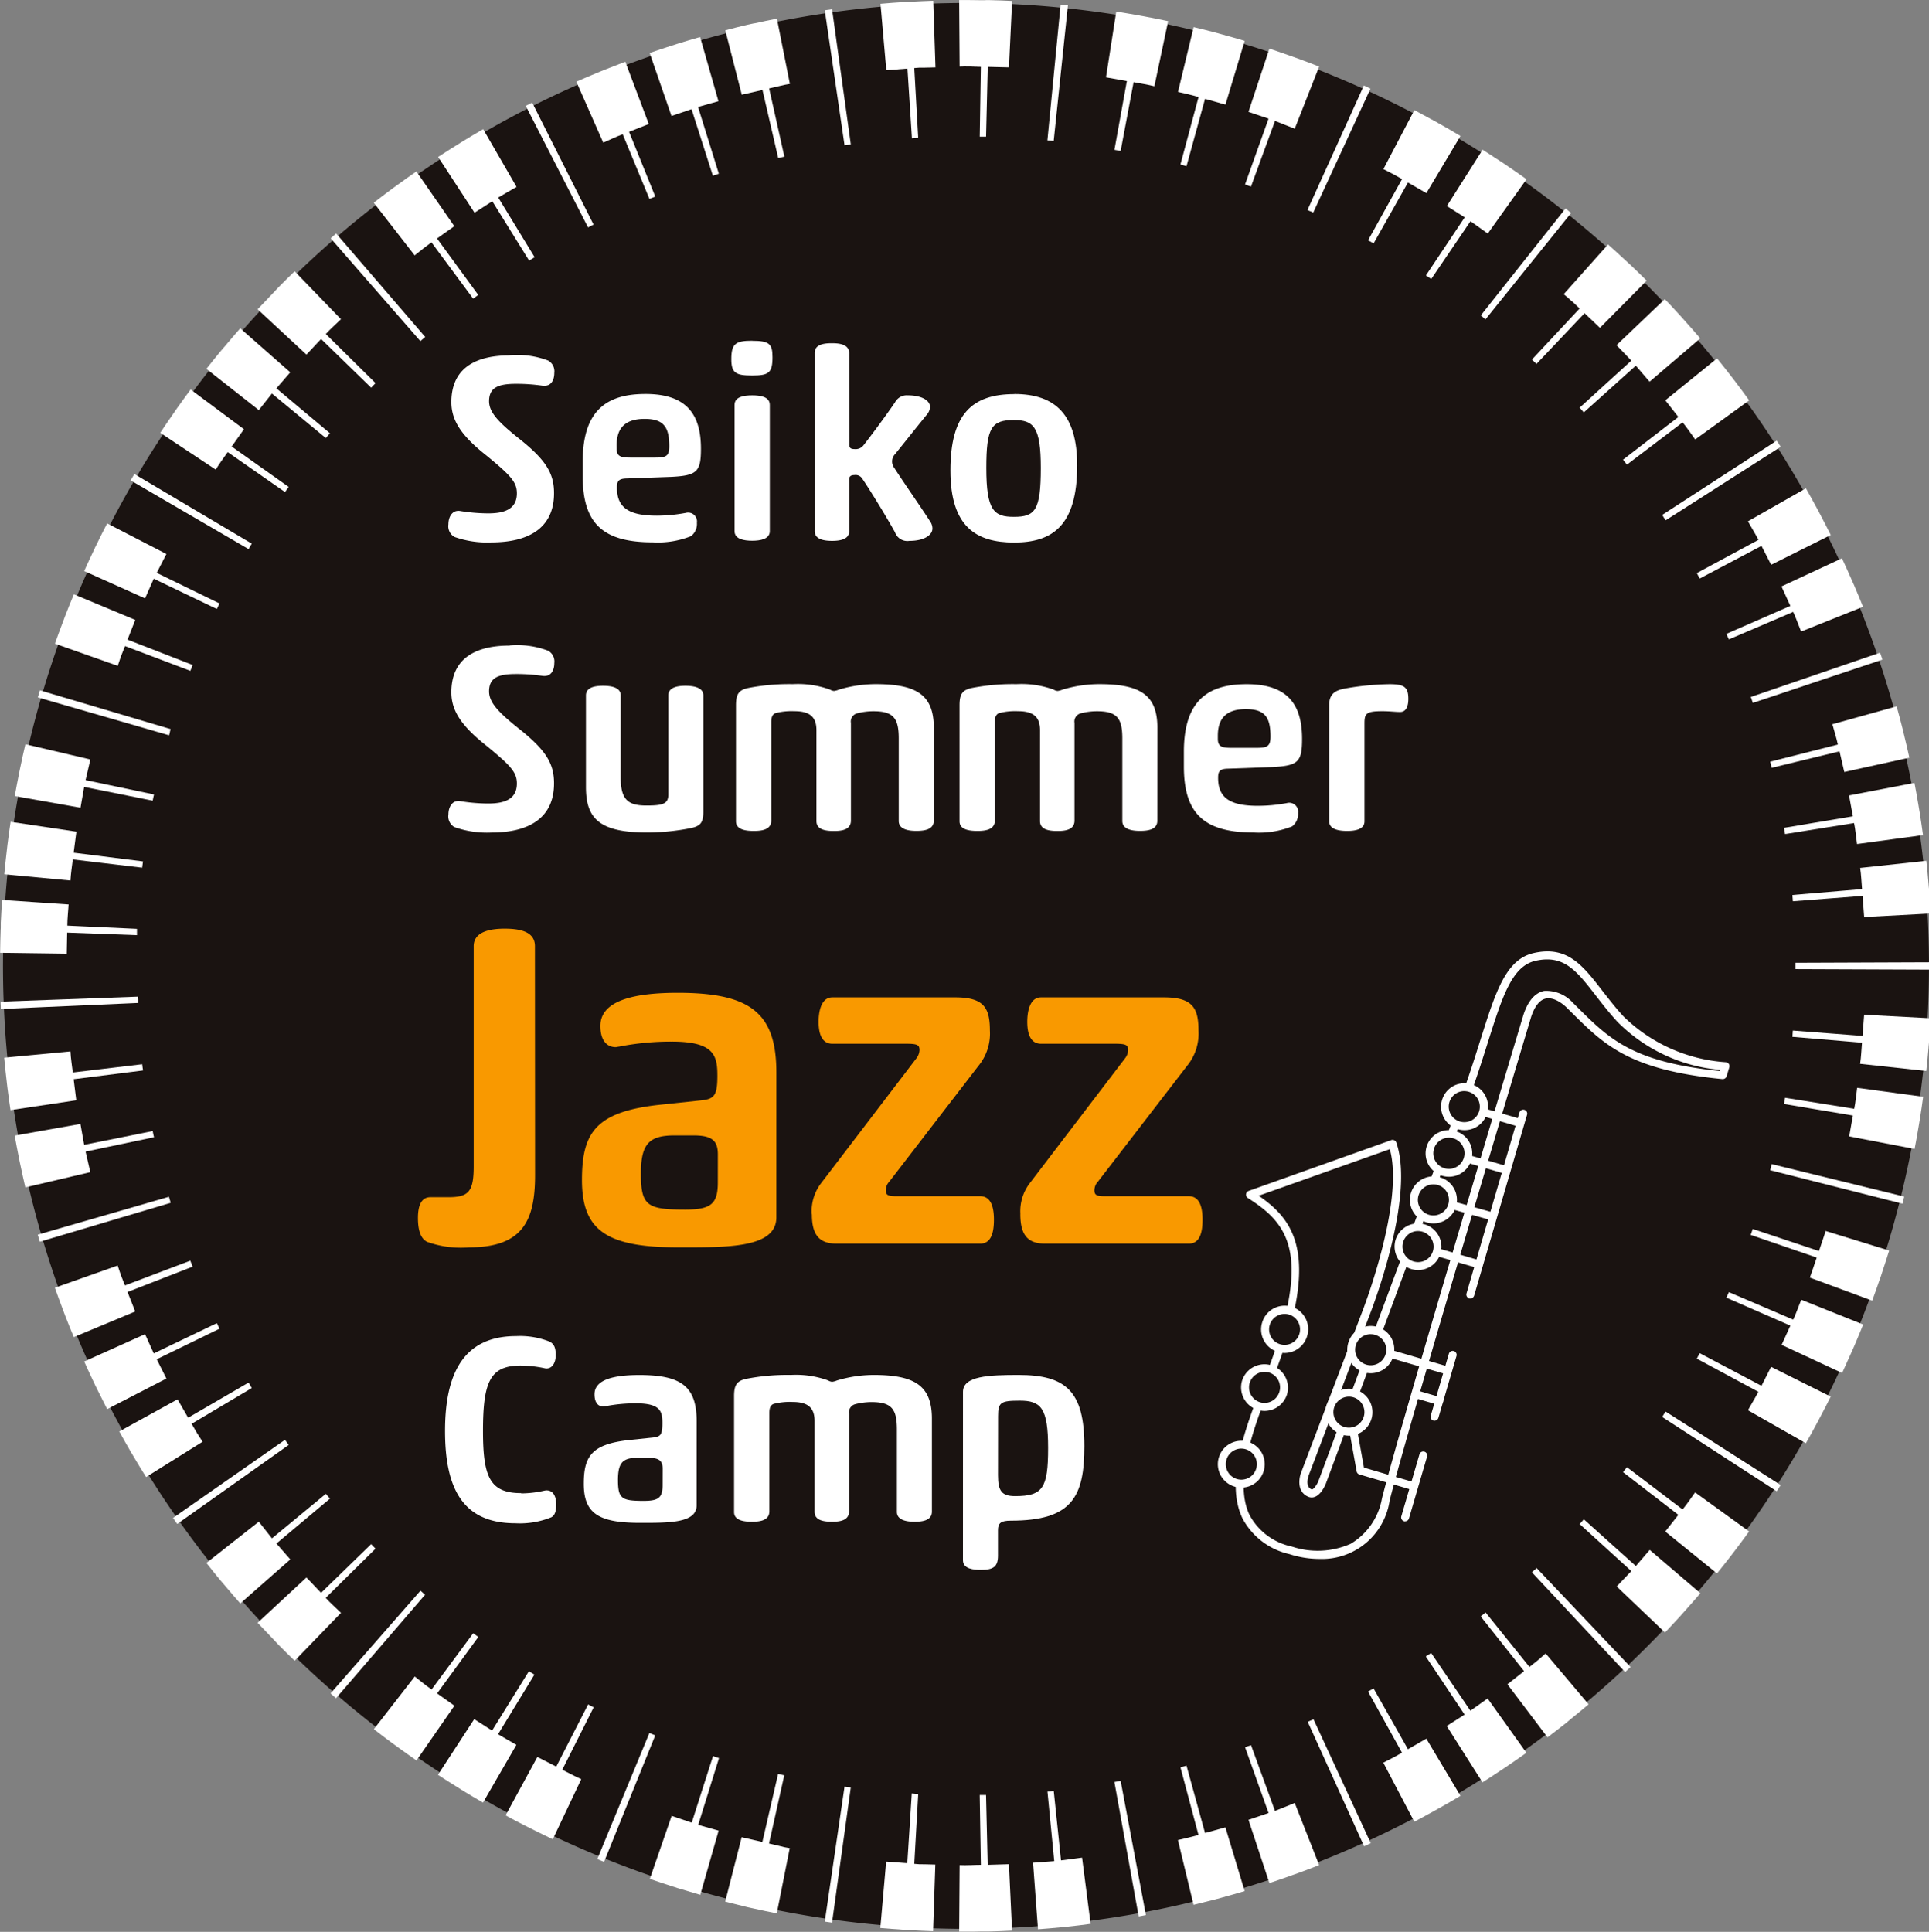 <svg xmlns="http://www.w3.org/2000/svg" xmlns:xlink="http://www.w3.org/1999/xlink" width="70.144" height="70.251" viewBox="0 0 70.144 70.251">
  <rect x="0" y="0" width="70.144" height="70.251" fill="#808080" stroke="none"/>
  <defs>
    <clipPath id="clip-path">
      <rect id="長方形_6147" data-name="長方形 6147" width="70.144" height="70.251" fill="none"/>
    </clipPath>
  </defs>
  <g id="header_img01" transform="translate(-13.054 -13.055)">
    <g id="グループ_15567" data-name="グループ 15567" transform="translate(13.054 13.055)" clip-path="url(#clip-path)">
      <path id="パス_4695" data-name="パス 4695" d="M99.193,64.176A35.017,35.017,0,1,1,64.176,29.159,35.017,35.017,0,0,1,99.193,64.176" transform="translate(-29.05 -29.051)" fill="#1a1311"/>
      <path id="パス_4696" data-name="パス 4696" d="M33.974,105.265l-5,.182c0,.045,0,.089.005.133s0,.089,0,.134l5-.22c0-.076,0-.153-.006-.23" transform="translate(-28.952 -69.023)" fill="#fff"/>
      <path id="パス_4697" data-name="パス 4697" d="M31.371,99.054h0l2.539.093c0-.038,0-.077,0-.115s0-.077,0-.115L31.377,98.8c0-.258.031-.514.047-.77l-2.419-.163q-.028.412-.047.827c0,.045,0,.089,0,.133s0,.089-.005.133q-.015.413-.02.828l2.423.032Z" transform="translate(-28.929 -65.14)" fill="#fff"/>
      <path id="パス_4698" data-name="パス 4698" d="M164.532,118.2c-.009.037-.017.075-.026.112l4.81,1.217c.011-.043.021-.086.031-.13s.021-.086.032-.129l-4.821-1.181c-.009.037-.017.074-.026.111" transform="translate(-100.136 -75.757)" fill="#fff"/>
      <path id="パス_4699" data-name="パス 4699" d="M156.293,137.143l-.062.1,4.165,2.7c.024-.037.049-.074.073-.112l.072-.113-4.187-2.673-.062.1" transform="translate(-95.79 -85.715)" fill="#fff"/>
      <path id="パス_4700" data-name="パス 4700" d="M168.755,107.421l-2.533-.195-.009.114c0,.038-.005.076-.009.114l2.532.214c-.023.256-.029.514-.069.768l2.406.261q.045-.411.08-.825c0-.045.008-.089.011-.133s.009-.089.012-.133c.02-.274.038-.55.053-.826l-2.415-.129Z" transform="translate(-101.028 -69.751)" fill="#fff"/>
      <path id="パス_4701" data-name="パス 4701" d="M168.11,113.009l-2.51-.4c-.006.038-.014.075-.02.113s-.014.075-.02.113l2.506.42-.135.759,2.379.456q.078-.406.146-.815c.008-.044.015-.088.022-.132s.015-.087.022-.132q.066-.408.121-.819l-2.4-.325c-.036.254-.055.511-.107.763" transform="translate(-100.689 -72.689)" fill="#fff"/>
      <path id="パス_4702" data-name="パス 4702" d="M165.5,123.863l-2.411-.805-.037.108-.037.109,2.4.824c-.085.243-.16.489-.251.729l2.269.838q.143-.388.277-.781c.014-.042.03-.084.045-.126s.027-.085.041-.127q.131-.392.254-.788l-2.311-.712c-.074.246-.163.487-.243.731" transform="translate(-99.354 -78.368)" fill="#fff"/>
      <path id="パス_4703" data-name="パス 4703" d="M163.575,128.9l-2.337-1c-.015.035-.032.069-.047.1s-.032.069-.047.1l2.329,1.018-.318.7,2.2,1.023q.174-.375.341-.755l.054-.122.054-.122q.162-.38.317-.765l-2.251-.9c-.1.238-.181.481-.289.715" transform="translate(-98.37 -80.912)" fill="#fff"/>
      <path id="パス_4704" data-name="パス 4704" d="M161.235,133.76l-2.247-1.188c-.018.034-.034.068-.052.1s-.034.068-.052.1l2.238,1.206c-.119.228-.255.447-.38.67l2.108,1.2q.205-.36.4-.724c.021-.039.041-.079.062-.118l.063-.118q.193-.365.378-.736l-2.168-1.082Z" transform="translate(-97.183 -83.365)" fill="#fff"/>
      <path id="パス_4705" data-name="パス 4705" d="M146.339,149.1l-.083.079,3.388,3.627.1-.091.1-.091-3.417-3.6-.083.079" transform="translate(-90.551 -92.003)" fill="#fff"/>
      <path id="パス_4706" data-name="パス 4706" d="M129.181,160.659l-.1.047,2.05,4.526.121-.056.121-.057-2.083-4.507-.1.047" transform="translate(-81.528 -98.092)" fill="#fff"/>
      <path id="パス_4707" data-name="パス 4707" d="M155.4,142.841l-2.024-1.537-.071.09c-.023.031-.048.06-.071.091l2.012,1.552-.477.607,1.881,1.524q.261-.322.514-.65l.081-.106.081-.106q.25-.33.493-.665l-1.964-1.42c-.151.208-.292.423-.456.621" transform="translate(-94.216 -87.951)" fill="#fff"/>
      <path id="パス_4708" data-name="パス 4708" d="M151.955,147l-1.892-1.7c-.026.028-.049.058-.075.087s-.05.058-.076.086l1.879,1.711-.533.558,1.756,1.675q.286-.3.564-.606c.03-.033.059-.066.089-.1l.089-.1q.276-.308.546-.623l-1.843-1.575Z" transform="translate(-92.471 -90.052)" fill="#fff"/>
      <path id="パス_4709" data-name="パス 4709" d="M144.4,154.176l-.3.238-1.593-1.979c-.029.024-.06.047-.09.071l-.09.071,1.578,1.991-.606.477,1.458,1.93q.33-.249.655-.506l.1-.084.1-.084q.323-.26.639-.527l-1.562-1.85Z" transform="translate(-88.485 -93.797)" fill="#fff"/>
      <path id="パス_4710" data-name="パス 4710" d="M139.754,157.63l-1.428-2.1-.095.065c-.031.021-.065.041-.1.062l1.412,2.114-.65.416,1.3,2.048q.35-.222.694-.452l.112-.074.111-.075q.343-.233.68-.473l-1.41-1.975Z" transform="translate(-86.286 -95.421)" fill="#fff"/>
      <path id="パス_4711" data-name="パス 4711" d="M135.157,160.46l-1.251-2.212-.1.057-.1.057,1.234,2.222c-.22.133-.45.248-.679.365l1.127,2.146q.367-.193.728-.394l.117-.066.117-.065q.36-.2.716-.416l-1.241-2.078Z" transform="translate(-83.96 -96.85)" fill="#fff"/>
      <path id="パス_4712" data-name="パス 4712" d="M114.393,165.353l-.113.02.883,4.889.132-.025.131-.025-.919-4.879-.113.02" transform="translate(-73.757 -100.571)" fill="#fff"/>
      <path id="パス_4713" data-name="パス 4713" d="M125.371,164.991,124.5,162.6c-.036.013-.073.024-.109.037s-.073.024-.108.037l.855,2.394-.731.247.761,2.3q.394-.13.783-.27l.126-.045.126-.044q.39-.142.774-.294l-.888-2.259Z" transform="translate(-79.009 -99.138)" fill="#fff"/>
      <path id="パス_4714" data-name="パス 4714" d="M120.129,166.615l-.674-2.45-.11.031-.11.031.655,2.456c-.245.076-.5.13-.747.188l.569,2.355q.4-.1.8-.2l.129-.035.129-.035q.4-.11.8-.229l-.7-2.318Z" transform="translate(-76.31 -99.958)" fill="#fff"/>
      <path id="パス_4715" data-name="パス 4715" d="M109.064,168.624,108.8,166.1c-.038,0-.075.01-.114.014l-.114.009.246,2.529-.77.058.179,2.42q.414-.031.825-.071l.133-.012.133-.015q.412-.043.823-.1l-.311-2.408Z" transform="translate(-70.483 -100.972)" fill="#fff"/>
      <path id="パス_4716" data-name="パス 4716" d="M103.427,168.953l-.06-2.539-.115,0-.115,0,.042,2.54c-.257,0-.515.022-.772.009l-.017,2.42.245,0c.2,0,.389,0,.583-.007l.133,0,.134,0c.277-.006.552-.017.828-.03l-.113-2.416Z" transform="translate(-67.512 -101.139)" fill="#fff"/>
      <path id="パス_4717" data-name="パス 4717" d="M97.783,168.874l-.192-.015.143-2.537-.114-.009L97.5,166.3l-.163,2.535-.769-.058-.212,2.414q.412.036.826.063l.133.009.133.008c.275.016.551.028.827.037l.081-2.423-.386-.01Z" transform="translate(-64.345 -101.081)" fill="#fff"/>
      <path id="パス_4718" data-name="パス 4718" d="M92.815,165.769l-.719,4.909.132.019.132.019.682-4.917-.113-.015c-.038-.005-.076-.009-.114-.014" transform="translate(-62.105 -100.8)" fill="#fff"/>
      <path id="パス_4719" data-name="パス 4719" d="M81.1,163.471l-.109-.037-.774,2.421-.73-.247-.793,2.291q.391.135.786.262l.127.041.127.041q.4.123.794.236l.667-2.334-.742-.21.756-2.428-.109-.037" transform="translate(-55.064 -99.574)" fill="#fff"/>
      <path id="パス_4720" data-name="パス 4720" d="M76.677,161.7l-.107-.042-1.895,4.587.124.05.123.05,1.861-4.6-.107-.042" transform="translate(-52.956 -98.639)" fill="#fff"/>
      <path id="パス_4721" data-name="パス 4721" d="M70.752,159.528l-.1-.052-1.159,2.261-.687-.351L67.65,163.51q.364.2.733.386l.12.06.12.06q.37.186.744.363l1.036-2.186c-.237-.1-.461-.228-.691-.342l1.142-2.27-.1-.052" transform="translate(-49.266 -97.495)" fill="#fff"/>
      <path id="パス_4722" data-name="パス 4722" d="M57.6,150.84l-.087-.075L54.243,154.5l.1.088.1.087,3.239-3.764-.087-.075" transform="translate(-42.224 -92.92)" fill="#fff"/>
      <path id="パス_4723" data-name="パス 4723" d="M86.438,167.416l-.375-.087.554-2.48-.112-.026-.112-.026-.573,2.476-.752-.173-.6,2.342q.4.1.805.2l.131.029.131.028q.4.09.81.171l.471-2.373-.19-.034Z" transform="translate(-58.099 -100.29)" fill="#fff"/>
      <path id="パス_4724" data-name="パス 4724" d="M64.654,159.226l1.324-2.17c-.033-.02-.064-.042-.1-.062l-.1-.062-1.34,2.159-.649-.416L62.47,160.7q.346.226.7.445l.113.071.113.071q.353.215.712.423l1.215-2.1c-.222-.129-.447-.253-.667-.386" transform="translate(-46.545 -96.159)" fill="#fff"/>
      <path id="パス_4725" data-name="パス 4725" d="M59.858,156.212l1.5-2.054-.094-.066c-.031-.023-.063-.044-.094-.066l-1.512,2.043c-.212-.145-.407-.315-.612-.471l-1.488,1.915q.327.254.66.5l.108.078.108.079q.335.244.675.48l1.379-1.99Z" transform="translate(-43.964 -94.632)" fill="#fff"/>
      <path id="パス_4726" data-name="パス 4726" d="M46.32,139.3c-.022-.031-.045-.062-.066-.094l-4.072,2.84.076.11.076.11,4.052-2.872-.066-.094" transform="translate(-35.89 -86.848)" fill="#fff"/>
      <path id="パス_4727" data-name="パス 4727" d="M36.623,120.7c-.011-.037-.021-.074-.031-.11l-4.772,1.379c.012.043.026.085.038.128s.026.085.038.128l4.759-1.415c-.011-.037-.02-.074-.031-.11" transform="translate(-30.448 -77.07)" fill="#fff"/>
      <path id="パス_4728" data-name="パス 4728" d="M51.14,149.149l1.808-1.785c-.027-.027-.053-.056-.079-.083l-.079-.083-1.821,1.771-.533-.558-1.775,1.647q.282.3.571.6l.094.1.093.1q.291.294.589.582l1.685-1.743c-.183-.18-.378-.348-.551-.539" transform="translate(-39.293 -91.047)" fill="#fff"/>
      <path id="パス_4729" data-name="パス 4729" d="M47.283,145.151l1.947-1.633c-.025-.029-.051-.057-.075-.087s-.051-.057-.075-.087l-1.96,1.619-.477-.606-1.907,1.5q.256.325.52.645l.086.1.086.1q.266.317.54.628l1.82-1.6Z" transform="translate(-37.231 -89.022)" fill="#fff"/>
      <path id="パス_4730" data-name="パス 4730" d="M40.893,136.663c-.066-.11-.129-.223-.193-.334l2.186-1.3-.057-.1-.057-.1-2.2,1.279-.385-.669-2.119,1.168q.2.363.408.721l.068.115.068.115q.211.356.431.707l2.054-1.284Z" transform="translate(-33.731 -84.553)" fill="#fff"/>
      <path id="パス_4731" data-name="パス 4731" d="M38.014,131.58l2.286-1.113c-.017-.034-.036-.067-.052-.1s-.031-.07-.048-.1l-2.294,1.1-.317-.7-2.213.994q.169.378.348.752c.019.04.038.081.057.121s.04.08.059.12q.182.372.371.74l2.155-1.113Z" transform="translate(-32.315 -82.151)" fill="#fff"/>
      <path id="パス_4732" data-name="パス 4732" d="M35.775,126.632l2.369-.922L38.1,125.6c-.014-.036-.028-.071-.042-.107l-2.376.9-.142-.358-.124-.365-2.283.807q.138.391.285.777c.016.042.031.084.047.125s.031.084.047.125q.15.387.31.768l2.233-.931Z" transform="translate(-31.138 -79.649)" fill="#fff"/>
      <path id="パス_4733" data-name="パス 4733" d="M36.623,83.32c.011-.037.02-.074.031-.11L31.9,81.8c-.012.043-.025.085-.038.128s-.026.085-.038.128l4.772,1.379c.01-.037.02-.074.031-.11" transform="translate(-30.448 -56.696)" fill="#fff"/>
      <path id="パス_4734" data-name="パス 4734" d="M32.633,116.024l2.488-.522c-.008-.037-.018-.075-.026-.112s-.014-.075-.022-.112l-2.492.5-.135-.76-2.391.424q.073.409.155.814c.009.044.017.088.026.131s.019.087.028.131q.085.406.179.808l2.362-.554Z" transform="translate(-29.521 -74.147)" fill="#fff"/>
      <path id="パス_4735" data-name="パス 4735" d="M31.776,110.468l2.521-.317c0-.038-.01-.076-.015-.114s-.01-.075-.014-.113l-2.523.3c-.03-.255-.073-.509-.085-.766l-2.41.227q.038.413.087.823c.005.044.01.089.015.133s.009.089.015.132q.052.412.113.82l2.392-.358Z" transform="translate(-29.098 -71.224)" fill="#fff"/>
      <path id="パス_4736" data-name="パス 4736" d="M31.66,94.007c.007-.129.02-.256.036-.384s.034-.254.049-.382l2.523.3c0-.038.009-.076.014-.114s.01-.076.015-.114l-2.521-.317.1-.765-2.392-.358q-.061.409-.113.82c-.006.044-.01.088-.015.132s-.01.089-.015.133q-.048.41-.087.823Z" transform="translate(-29.098 -61.988)" fill="#fff"/>
      <path id="パス_4737" data-name="パス 4737" d="M32.581,87.491l2.492.5c.008-.038.014-.075.022-.113s.018-.074.026-.112l-2.488-.522.174-.751-2.362-.554q-.095.4-.179.809c-.009.044-.019.087-.028.131s-.017.087-.026.131q-.082.405-.155.814l2.391.424Z" transform="translate(-29.521 -58.875)" fill="#fff"/>
      <path id="パス_4738" data-name="パス 4738" d="M43.281,67.871c.019-.033.038-.066.057-.1l-4.269-2.531L39,65.356l-.068.115,4.291,2.5c.019-.033.038-.066.057-.1" transform="translate(-34.183 -48.002)" fill="#fff"/>
      <path id="パス_4739" data-name="パス 4739" d="M57.6,50.655l.087-.075-3.239-3.764-.1.087-.1.088L57.51,50.73l.087-.075" transform="translate(-42.224 -38.325)" fill="#fff"/>
      <path id="パス_4740" data-name="パス 4740" d="M35.542,76.7l.142-.358,2.376.9c.013-.036.028-.071.042-.106l.042-.107-2.369-.922.282-.718-2.233-.931q-.16.382-.31.768c-.016.042-.031.084-.047.125l-.047.125q-.147.387-.285.777l2.284.807Z" transform="translate(-31.138 -52.847)" fill="#fff"/>
      <path id="パス_4741" data-name="パス 4741" d="M37.906,71.018l2.294,1.1c.017-.034.031-.07.048-.1s.035-.068.052-.1l-2.286-1.113.352-.686-2.155-1.113q-.19.367-.371.74c-.019.04-.04.079-.06.12l-.056.121q-.179.374-.348.752l2.213.994Z" transform="translate(-32.315 -49.973)" fill="#fff"/>
      <path id="パス_4742" data-name="パス 4742" d="M43.655,61.042l2.084,1.453.066-.094.066-.094L43.8,60.839l.446-.629-1.939-1.444q-.247.332-.487.67l-.076.11-.076.11q-.237.34-.466.685l2.017,1.338c.134-.22.287-.427.436-.636" transform="translate(-35.375 -44.601)" fill="#fff"/>
      <path id="パス_4743" data-name="パス 4743" d="M47.119,56.449l1.96,1.619c.024-.029.051-.057.075-.087s.051-.057.075-.087l-1.947-1.633.505-.583-1.82-1.6q-.273.311-.539.629l-.086.1-.086.1q-.264.319-.52.645l1.907,1.5Z" transform="translate(-37.231 -42.138)" fill="#fff"/>
      <path id="パス_4744" data-name="パス 4744" d="M50.969,52.173l1.821,1.771.079-.084c.027-.027.052-.056.079-.083l-1.808-1.785c.173-.191.368-.359.552-.539L50.008,49.71q-.3.288-.589.583l-.094.1-.093.1q-.289.3-.571.6l1.775,1.647Z" transform="translate(-39.293 -39.845)" fill="#fff"/>
      <path id="パス_4745" data-name="パス 4745" d="M69.313,36.846l-.12.06,2.267,4.421.1-.052.1-.052-2.232-4.435-.12.059" transform="translate(-50.076 -33.057)" fill="#fff"/>
      <path id="パス_4746" data-name="パス 4746" d="M59.655,44.641l1.512,2.043.094-.066.094-.066-1.5-2.054.629-.447-1.379-1.991q-.34.236-.676.48l-.108.078-.108.079q-.333.246-.659.5l1.488,1.915c.2-.156.4-.325.611-.47" transform="translate(-43.964 -35.826)" fill="#fff"/>
      <path id="パス_4747" data-name="パス 4747" d="M64.446,41.445l1.34,2.159c.033-.02.064-.042.1-.062s.064-.042.1-.062l-1.324-2.17c.22-.133.445-.257.667-.386l-1.215-2.1q-.359.208-.712.423l-.113.071-.113.071q-.353.219-.7.445L63.8,41.862Z" transform="translate(-46.545 -34.127)" fill="#fff"/>
      <path id="パス_4748" data-name="パス 4748" d="M74.757,36.3l.971,2.349.106-.042.107-.042-.953-2.356.717-.282-.854-2.266q-.387.146-.772.3l-.123.051-.124.05q-.383.158-.762.325l.979,2.217c.234-.1.466-.217.707-.305" transform="translate(-52.113 -31.417)" fill="#fff"/>
      <path id="パス_4749" data-name="パス 4749" d="M81.189,34.1l-.667-2.334q-.4.113-.794.236l-.127.041-.127.041q-.395.127-.786.262l.793,2.291.73-.247.775,2.421.108-.037.109-.037-.756-2.428Z" transform="translate(-55.064 -30.42)" fill="#fff"/>
      <path id="パス_4750" data-name="パス 4750" d="M85.534,30.522l-.131.028-.131.029q-.4.093-.8.2l.6,2.342.752-.173.573,2.476.112-.026.112-.026-.554-2.48.376-.087.188-.044.19-.034-.471-2.373q-.407.08-.81.171" transform="translate(-58.099 -29.677)" fill="#fff"/>
      <path id="パス_4751" data-name="パス 4751" d="M92.228,29.658l-.132.019.719,4.909.114-.015.114-.014-.682-4.917-.132.019" transform="translate(-62.105 -29.303)" fill="#fff"/>
      <path id="パス_4752" data-name="パス 4752" d="M109.377,34.243l.518-4.933-.133-.015-.133-.012-.48,4.937.114.009c.038,0,.076.01.114.014" transform="translate(-71.062 -29.116)" fill="#fff"/>
      <path id="パス_4753" data-name="パス 4753" d="M124.388,37.636l.109.037.874-2.388.717.283.888-2.259q-.385-.152-.774-.294l-.126-.045-.126-.044q-.39-.14-.783-.27l-.761,2.3.73.246-.855,2.394.109.037" transform="translate(-79.008 -30.888)" fill="#fff"/>
      <path id="パス_4754" data-name="パス 4754" d="M129.181,40.055l.1.047,2.083-4.507-.121-.056-.121-.057-2.05,4.526.1.047" transform="translate(-81.528 -32.372)" fill="#fff"/>
      <path id="パス_4755" data-name="パス 4755" d="M97.454,29.013l-.133.009-.133.009q-.414.026-.825.062l.212,2.414.769-.058.163,2.535.114-.009.114-.009-.143-2.537.192-.015.193,0,.386-.009-.081-2.423q-.415.014-.828.037" transform="translate(-64.346 -28.955)" fill="#fff"/>
      <path id="パス_4756" data-name="パス 4756" d="M103.351,28.938l-.133,0c-.194,0-.388-.007-.583-.007l-.245,0,.017,2.42c.257-.013.514,0,.772.009l-.041,2.54.115,0,.115,0,.061-2.539.772.019.114-2.416c-.275-.013-.551-.024-.828-.03l-.133,0" transform="translate(-67.512 -28.93)" fill="#fff"/>
      <path id="パス_4757" data-name="パス 4757" d="M114.955,29.983l-.131-.025q-.407-.073-.817-.137l-.373,2.39.759.136-.452,2.5.113.02.113.02.471-2.5c.253.047.507.085.756.149l.5-2.367q-.4-.086-.812-.163l-.131-.025" transform="translate(-73.417 -29.399)" fill="#fff"/>
      <path id="パス_4758" data-name="パス 4758" d="M120.643,31.239l-.129-.035q-.4-.107-.8-.2l-.569,2.356c.251.057.5.111.748.187L119.234,36c.037.009.074.021.11.031l.111.031.674-2.45.742.21.7-2.318q-.4-.119-.8-.229l-.129-.035" transform="translate(-76.31 -30.018)" fill="#fff"/>
      <path id="パス_4759" data-name="パス 4759" d="M133.708,42.1l.1.057.1.057L135.158,40l.669.385,1.24-2.078q-.355-.212-.716-.416l-.116-.065-.117-.066q-.362-.2-.728-.393l-1.126,2.145c.229.116.458.232.678.365Z" transform="translate(-83.96 -33.363)" fill="#fff"/>
      <path id="パス_4760" data-name="パス 4760" d="M142.412,48.857l.09.071,3.112-3.866-.1-.084-.1-.084-3.084,3.892.09.071" transform="translate(-88.485 -37.315)" fill="#fff"/>
      <path id="パス_4761" data-name="パス 4761" d="M156.293,65.477l.062.1,4.187-2.673-.072-.113c-.024-.038-.049-.074-.073-.112l-4.165,2.7.062.1" transform="translate(-95.79 -46.655)" fill="#fff"/>
      <path id="パス_4762" data-name="パス 4762" d="M139.547,42.854l-1.412,2.114c.032.021.065.041.1.062l.095.065,1.427-2.1.629.448,1.409-1.975q-.337-.241-.68-.473l-.11-.075-.112-.074q-.345-.229-.695-.452l-1.3,2.048Z" transform="translate(-86.286 -34.95)" fill="#fff"/>
      <path id="パス_4763" data-name="パス 4763" d="M147.711,49.72l.279.266-1.734,1.857.083.079.083.079,1.748-1.844.559.532,1.7-1.715q-.294-.292-.594-.577l-.1-.091-.1-.091q-.3-.283-.612-.558l-1.611,1.808c.1.085.2.166.29.254" transform="translate(-90.551 -38.767)" fill="#fff"/>
      <path id="パス_4764" data-name="パス 4764" d="M151.791,54.082l-1.88,1.711.076.086c.026.028.05.058.075.087l1.892-1.7.5.583,1.843-1.575q-.269-.315-.546-.623l-.089-.1-.089-.1q-.278-.306-.565-.606l-1.756,1.675Z" transform="translate(-92.471 -40.968)" fill="#fff"/>
      <path id="パス_4765" data-name="パス 4765" d="M155.245,58.514l-2.012,1.552.071.09c.023.03.048.06.071.091L155.4,58.71c.164.2.306.413.457.621l1.964-1.421q-.243-.335-.493-.665l-.081-.106-.081-.106q-.254-.328-.514-.65l-1.882,1.524Z" transform="translate(-94.215 -43.35)" fill="#fff"/>
      <path id="パス_4766" data-name="パス 4766" d="M163.055,80.638c.012.036.025.072.037.109l4.712-1.574c-.014-.042-.027-.085-.041-.127s-.03-.084-.044-.126l-4.7,1.61.037.109" transform="translate(-99.354 -55.186)" fill="#fff"/>
      <path id="パス_4767" data-name="パス 4767" d="M171.406,102.631l-4.96.019c0,.038,0,.076,0,.115s0,.076,0,.115l4.96.019c0-.044,0-.089,0-.133s0-.089,0-.133" transform="translate(-101.155 -67.639)" fill="#fff"/>
      <path id="パス_4768" data-name="パス 4768" d="M161.122,68.213l-2.238,1.206c.018.034.034.068.052.1s.034.068.052.1l2.247-1.188.352.687,2.168-1.083q-.185-.371-.379-.737l-.062-.118c-.021-.04-.041-.08-.063-.118-.131-.244-.265-.484-.4-.725l-2.108,1.2c.126.224.261.442.38.67" transform="translate(-97.183 -48.58)" fill="#fff"/>
      <path id="パス_4769" data-name="パス 4769" d="M163.473,73.43l-2.329,1.018c.015.035.032.069.047.1s.032.069.047.1l2.337-1c.108.233.192.477.289.715l2.251-.9q-.154-.385-.317-.765l-.054-.122c-.018-.041-.036-.082-.054-.122q-.166-.38-.341-.755l-2.2,1.023Z" transform="translate(-98.37 -51.397)" fill="#fff"/>
      <path id="パス_4770" data-name="パス 4770" d="M166.971,84.413l-2.465.624c.009.037.017.075.026.112s.017.075.026.112l2.469-.6.173.751,2.367-.52q-.089-.405-.188-.807l-.031-.13c-.011-.043-.021-.086-.032-.13q-.1-.4-.213-.8l-2.336.65c.067.248.147.492.2.743" transform="translate(-100.136 -57.339)" fill="#fff"/>
      <path id="パス_4771" data-name="パス 4771" d="M168.066,90.11l-2.506.419c.006.038.014.075.02.113s.014.075.02.113l2.51-.4c.052.252.072.508.107.763l2.4-.325q-.056-.411-.121-.819c-.007-.044-.015-.088-.022-.132l-.022-.132q-.068-.41-.146-.816l-2.379.457Z" transform="translate(-100.69 -60.425)" fill="#fff"/>
      <path id="パス_4772" data-name="パス 4772" d="M168.737,95.893l-2.532.214c0,.038.006.076.009.114s.006.076.009.114l2.533-.195.059.769,2.415-.129c-.015-.276-.032-.552-.053-.827,0-.044-.008-.088-.012-.133s-.008-.089-.011-.133q-.035-.414-.079-.824l-2.406.26c.039.254.046.512.069.768" transform="translate(-101.028 -63.561)" fill="#fff"/>
      <path id="パス_4773" data-name="パス 4773" d="M65.5,56.14a3.174,3.174,0,0,1,1.4.194.447.447,0,0,1,.224.447c0,.263-.117.506-.428.467a6.551,6.551,0,0,0-.962-.068c-.651,0-.982.136-.982.632,0,.389.311.739,1.079,1.351.982.778,1.283,1.264,1.283,1.993,0,1.283-.943,1.789-2.275,1.789a3.529,3.529,0,0,1-1.351-.2.453.453,0,0,1-.214-.457c0-.253.127-.525.418-.486a6.5,6.5,0,0,0,1.03.088c.593,0,1.041-.156,1.041-.729,0-.408-.224-.651-1.128-1.391-.895-.709-1.254-1.263-1.254-1.924,0-1.313.991-1.7,2.12-1.7" transform="translate(-46.968 -43.222)" fill="#fff"/>
      <path id="パス_4774" data-name="パス 4774" d="M75.142,62.182c-.282.009-.34.1-.34.331,0,.709.4,1.02,1.449,1.02a5.83,5.83,0,0,0,1.05-.1.324.324,0,0,1,.408.36.566.566,0,0,1-.214.486,3.249,3.249,0,0,1-1.39.224c-1.8,0-2.547-.671-2.547-2.4v-.545c0-1.944.972-2.449,2.285-2.449,1.507,0,2.013.758,2.013,1.993,0,.836-.146.972-1.069,1.021Zm-.35-1.089c0,.272.126.33.486.33H76.2c.379,0,.505-.049.505-.408,0-.7-.2-1-.894-1-.749,0-1.021.369-1.021.972Z" transform="translate(-52.368 -44.782)" fill="#fff"/>
      <path id="パス_4775" data-name="パス 4775" d="M85.7,55.035c.622,0,.739.107.739.6,0,.574-.146.661-.739.661s-.758-.087-.758-.593c0-.564.155-.671.758-.671m.641,6.922c0,.292-.34.35-.641.35s-.641-.058-.641-.35V57.368c0-.3.34-.35.641-.35s.641.048.641.35Z" transform="translate(-58.349 -42.641)" fill="#fff"/>
      <path id="パス_4776" data-name="パス 4776" d="M92.589,58.914c0,.107.049.155.185.155a.36.36,0,0,0,.33-.136c.2-.253.778-1.021,1.148-1.565a.484.484,0,0,1,.466-.253c.515,0,.807.194.807.418a.461.461,0,0,1-.107.273c-.437.534-.943,1.176-1.166,1.448a.382.382,0,0,0-.107.263.393.393,0,0,0,.078.234c.389.6,1.031,1.516,1.322,1.974a.451.451,0,0,1,.068.233c0,.224-.282.448-.836.448a.475.475,0,0,1-.525-.311c-.418-.749-1.011-1.692-1.2-1.964a.286.286,0,0,0-.282-.117c-.136,0-.185.058-.185.156v1.886c0,.292-.321.35-.622.35s-.631-.058-.631-.35V55.569c0-.3.32-.35.622-.35s.632.049.632.37Z" transform="translate(-61.706 -42.738)" fill="#fff"/>
      <path id="パス_4777" data-name="パス 4777" d="M104.043,59.11c1.506,0,2.285.768,2.285,2.6,0,2.226-.933,2.8-2.295,2.8-1.38,0-2.314-.574-2.314-2.616s.778-2.78,2.324-2.78m-.019.943c-.817,0-1,.282-1,1.74,0,1.546.272,1.779,1,1.779.777,0,.981-.234.981-1.779,0-1.478-.253-1.74-.981-1.74" transform="translate(-67.159 -44.782)" fill="#fff"/>
      <path id="パス_4778" data-name="パス 4778" d="M65.5,78.365a3.174,3.174,0,0,1,1.4.194.447.447,0,0,1,.224.448c0,.263-.117.506-.428.466a6.551,6.551,0,0,0-.962-.068c-.651,0-.982.136-.982.632,0,.389.311.739,1.079,1.351.982.778,1.283,1.264,1.283,1.993,0,1.283-.943,1.789-2.275,1.789a3.529,3.529,0,0,1-1.351-.2.453.453,0,0,1-.214-.457c0-.253.127-.525.418-.486a6.5,6.5,0,0,0,1.03.088c.593,0,1.041-.156,1.041-.729,0-.408-.224-.651-1.128-1.39-.895-.71-1.254-1.264-1.254-1.925,0-1.313.991-1.7,2.12-1.7" transform="translate(-46.968 -54.895)" fill="#fff"/>
      <path id="パス_4779" data-name="パス 4779" d="M75.067,84.772c0,.817.253,1.04.933,1.04.6,0,.8-.058.8-.4V81.806c0-.291.33-.349.622-.349s.651.058.651.349v4.239c0,.4-.117.506-.428.583a8.436,8.436,0,0,1-1.594.166c-1.75,0-2.246-.5-2.246-1.653V81.806c0-.291.321-.349.622-.349s.641.058.641.349Z" transform="translate(-52.498 -56.519)" fill="#fff"/>
      <path id="パス_4780" data-name="パス 4780" d="M92.486,86.3c0,.311-.311.369-.632.369-.292,0-.641-.058-.641-.36v-3c0-.729-.185-.991-.923-.991a2.374,2.374,0,0,0-.593.077.307.307,0,0,0-.223.35v3.549c0,.32-.3.379-.613.379s-.641-.048-.641-.36V83.006c0-.515-.282-.69-.807-.69a2.293,2.293,0,0,0-.67.068c-.137.038-.166.185-.166.321v3.587c0,.32-.311.379-.632.379-.3,0-.651-.048-.651-.35V82.1c0-.4.1-.545.418-.622a7.775,7.775,0,0,1,1.653-.146,3.412,3.412,0,0,1,1.351.2.321.321,0,0,0,.146.049.687.687,0,0,0,.175-.049,4.681,4.681,0,0,1,1.332-.2c1.478,0,2.119.379,2.119,1.585Z" transform="translate(-58.532 -56.454)" fill="#fff"/>
      <path id="パス_4781" data-name="パス 4781" d="M109.609,86.3c0,.311-.311.369-.632.369-.292,0-.641-.058-.641-.36v-3c0-.729-.185-.991-.923-.991a2.374,2.374,0,0,0-.593.077.307.307,0,0,0-.223.35v3.549c0,.32-.3.379-.613.379s-.641-.048-.641-.36V83.006c0-.515-.282-.69-.807-.69a2.293,2.293,0,0,0-.67.068c-.137.038-.166.185-.166.321v3.587c0,.32-.311.379-.632.379-.3,0-.651-.048-.651-.35V82.1c0-.4.1-.545.418-.622a7.775,7.775,0,0,1,1.653-.146,3.412,3.412,0,0,1,1.351.2.321.321,0,0,0,.146.049.687.687,0,0,0,.175-.049,4.681,4.681,0,0,1,1.332-.2c1.478,0,2.119.379,2.119,1.585Z" transform="translate(-67.525 -56.454)" fill="#fff"/>
      <path id="パス_4782" data-name="パス 4782" d="M121.184,84.407c-.282.009-.34.1-.34.331,0,.709.4,1.02,1.449,1.02a5.83,5.83,0,0,0,1.05-.1.324.324,0,0,1,.408.359.566.566,0,0,1-.214.487,3.247,3.247,0,0,1-1.39.224c-1.8,0-2.547-.671-2.547-2.4v-.545c0-1.944.972-2.449,2.285-2.449,1.507,0,2.012.758,2.012,1.993,0,.836-.146.972-1.069,1.021Zm-.35-1.089c0,.273.126.331.486.331h.923c.379,0,.506-.049.506-.408,0-.7-.2-1-.894-1-.749,0-1.021.369-1.021.972Z" transform="translate(-76.55 -56.454)" fill="#fff"/>
      <path id="パス_4783" data-name="パス 4783" d="M133.3,82.345c-.175,0-.379-.029-.642-.029-.593,0-.651.087-.651.447v3.558c0,.292-.33.35-.631.35s-.652-.058-.652-.35V82.092c0-.4.214-.525.535-.593a10.1,10.1,0,0,1,1.653-.165c.535,0,.69.1.69.534,0,.263-.078.477-.3.477" transform="translate(-82.391 -56.454)" fill="#fff"/>
      <path id="パス_4784" data-name="パス 4784" d="M65.2,109.018c0,1.641-.435,2.63-2.4,2.63a3.636,3.636,0,0,1-1.524-.2c-.235-.117-.335-.419-.335-.871,0-.436.117-.754.452-.754h.654c.737,0,.921-.2.921-1.122v-8.006c0-.536.62-.637,1.122-.637.553,0,1.105.1,1.105.637Z" transform="translate(-45.743 -66.288)" fill="#f99900"/>
      <path id="パス_4785" data-name="パス 4785" d="M80.568,113.134c0,1.122-1.792,1.089-3.568,1.089-2.613,0-3.5-.62-3.5-2.446,0-1.725.485-2.5,2.9-2.747l1.424-.151c.485-.051.6-.168.6-.9s-.117-1.239-1.658-1.239a9.761,9.761,0,0,0-1.926.184c-.034,0-.067.017-.117.017-.284,0-.553-.2-.553-.771,0-.954,1.307-1.205,2.815-1.205,2.646,0,3.584.737,3.584,2.9Zm-2.127-2.295c0-.5-.218-.687-.888-.687h-.687c-.937,0-1.223.319-1.223,1.391,0,1.172.234,1.306,1.608,1.306.938,0,1.189-.2,1.189-.988Z" transform="translate(-52.338 -68.863)" fill="#f99900"/>
      <path id="パス_4786" data-name="パス 4786" d="M91.1,113.2a1.673,1.673,0,0,1,.352-1.139l3.45-4.522a.531.531,0,0,0,.117-.3c0-.184-.067-.235-.469-.235h-2.7c-.419,0-.5-.435-.5-.8,0-.351.084-.887.5-.887h4.472c1.038,0,1.256.385,1.256,1.205a1.845,1.845,0,0,1-.419,1.29l-3.233,4.2a.471.471,0,0,0-.133.318c0,.184.084.218.4.218h3.032c.419,0,.5.452.5.854,0,.435-.084.871-.5.871H92.005c-.62,0-.9-.3-.9-1.072" transform="translate(-61.583 -69.049)" fill="#f99900"/>
      <path id="パス_4787" data-name="パス 4787" d="M107.079,113.2a1.673,1.673,0,0,1,.352-1.139l3.45-4.522a.531.531,0,0,0,.117-.3c0-.184-.067-.235-.469-.235h-2.7c-.419,0-.5-.435-.5-.8,0-.351.084-.887.5-.887H112.3c1.038,0,1.256.385,1.256,1.205a1.845,1.845,0,0,1-.419,1.29l-3.233,4.2a.471.471,0,0,0-.133.318c0,.184.084.218.4.218h3.032c.419,0,.5.452.5.854,0,.435-.084.871-.5.871h-5.226c-.62,0-.9-.3-.9-1.072" transform="translate(-69.975 -69.049)" fill="#f99900"/>
      <path id="パス_4788" data-name="パス 4788" d="M65.779,136.989a3.909,3.909,0,0,0,.846-.1c.233-.049.428.1.428.505,0,.243-.049.4-.185.467a3.04,3.04,0,0,1-1.3.214c-1.867,0-2.557-1.2-2.557-3.354,0-2.119.69-3.451,2.586-3.451a2.91,2.91,0,0,1,1.215.2c.146.078.224.195.224.486,0,.35-.185.526-.389.486a4.2,4.2,0,0,0-.885-.1c-1.118,0-1.371.593-1.371,2.382,0,1.672.253,2.255,1.39,2.255" transform="translate(-46.828 -82.683)" fill="#fff"/>
      <path id="パス_4789" data-name="パス 4789" d="M77.742,138.987c0,.651-1.04.632-2.071.632-1.516,0-2.032-.36-2.032-1.42,0-1,.282-1.449,1.682-1.594l.827-.087c.282-.029.35-.1.35-.525s-.068-.719-.962-.719a5.68,5.68,0,0,0-1.118.107c-.019,0-.039.01-.068.01-.166,0-.321-.117-.321-.447,0-.554.758-.7,1.633-.7,1.536,0,2.081.428,2.081,1.682Zm-1.235-1.332c0-.292-.126-.4-.515-.4h-.4c-.545,0-.71.185-.71.807,0,.68.136.758.933.758.545,0,.69-.116.69-.574Z" transform="translate(-52.411 -84.242)" fill="#fff"/>
      <path id="パス_4790" data-name="パス 4790" d="M92.344,139.21c0,.311-.311.369-.632.369-.292,0-.641-.058-.641-.36v-3c0-.729-.185-.991-.923-.991a2.37,2.37,0,0,0-.593.077.307.307,0,0,0-.224.35V139.2c0,.32-.3.379-.612.379s-.642-.048-.642-.36v-3.305c0-.515-.282-.69-.807-.69a2.3,2.3,0,0,0-.671.068c-.136.038-.166.185-.166.321V139.2c0,.32-.311.379-.632.379-.3,0-.651-.048-.651-.35V135.01c0-.4.1-.545.418-.622a7.77,7.77,0,0,1,1.652-.146,3.414,3.414,0,0,1,1.352.2.319.319,0,0,0,.146.049.684.684,0,0,0,.175-.049,4.684,4.684,0,0,1,1.332-.2c1.478,0,2.119.379,2.119,1.585Z" transform="translate(-58.457 -84.242)" fill="#fff"/>
      <path id="パス_4791" data-name="パス 4791" d="M102.682,134.855c0-.574.933-.613,2.022-.613,1.721,0,2.391.593,2.391,2.586,0,1.847-.447,2.712-2.674,2.712-.35,0-.467.078-.467.35v.923c0,.4-.165.516-.622.516-.253,0-.651-.029-.651-.35Zm1.273,3.033c0,.574.136.759.622.759,1.011,0,1.2-.292,1.2-1.751s-.263-1.72-1.031-1.72c-.7,0-.788.068-.788.564Z" transform="translate(-67.665 -84.242)" fill="#fff"/>
      <path id="パス_4792" data-name="パス 4792" d="M126.616,123.89a3.546,3.546,0,0,1-1.1-.175,2.573,2.573,0,0,1-1.7-1.288c-.565-1.162-.118-2.8.726-4.907,1.9-4.727.927-5.819-.536-6.754a.144.144,0,0,1-.066-.138.146.146,0,0,1,.095-.12l5.184-1.847a.14.14,0,0,1,.111.006.143.143,0,0,1,.074.083c.688,1.982-.878,6.027-.944,6.2l-2.237,5.887c-.007.019-.159.415.1.523.056.025.186-.149.249-.3,0,0,4.066-10.949,5.159-13.873.3-.8.528-1.527.732-2.173.557-1.763.924-2.928,1.944-3.158,1.219-.274,1.777.452,2.487,1.371.235.3.477.617.771.935a5.866,5.866,0,0,0,3.714,1.665.145.145,0,0,1,.113.06.143.143,0,0,1,.021.125l-.1.329a.147.147,0,0,1-.152.1c-3.373-.328-4.294-1.243-5.46-2.4l-.191-.189c-.007-.008-.406-.42-.772-.339-.219.048-.4.272-.53.663-.078.261-4.45,14.811-5.147,17.593a2.485,2.485,0,0,1-2.543,2.121M124.4,110.683c1.39.955,2.273,2.286.405,6.944-.706,1.76-1.283,3.544-.734,4.674a2.278,2.278,0,0,0,1.533,1.139,2.972,2.972,0,0,0,2.14-.1,2.406,2.406,0,0,0,1.137-1.642c.7-2.8,5.106-17.461,5.15-17.608l0,0c.168-.5.418-.783.743-.855a1.294,1.294,0,0,1,1.039.419l.188.187c1.155,1.148,1.994,1.981,5.166,2.307l.012-.042a6,6,0,0,1-3.732-1.745c-.3-.327-.56-.66-.787-.955-.7-.9-1.157-1.5-2.195-1.266-.858.194-1.205,1.3-1.732,2.964-.205.649-.437,1.384-.737,2.187-1.093,2.924-5.161,13.878-5.161,13.878a1.367,1.367,0,0,1-.149.262c-.2.265-.385.238-.48.2-.416-.173-.351-.66-.259-.894l2.236-5.886c.016-.041,1.52-3.926.985-5.861Z" transform="translate(-78.63 -67.201)" fill="#fff"/>
      <path id="パス_4793" data-name="パス 4793" d="M127.21,130.17a.71.71,0,1,1-.482-.88.71.71,0,0,1,.482.88" transform="translate(-79.817 -81.626)" fill="#1a1311"/>
      <path id="パス_4794" data-name="パス 4794" d="M126.37,130.667a.821.821,0,0,1-.241-.036.853.853,0,0,1-.58-1.058.854.854,0,1,1,1.639.48.856.856,0,0,1-.818.614m0-1.42a.566.566,0,0,0-.543.407.563.563,0,1,0,.543-.407" transform="translate(-79.657 -81.467)" fill="#fff"/>
      <path id="パス_4795" data-name="パス 4795" d="M125.676,134.611a.71.71,0,1,1-.482-.88.71.71,0,0,1,.482.88" transform="translate(-79.011 -83.959)" fill="#1a1311"/>
      <path id="パス_4796" data-name="パス 4796" d="M124.834,135.107a.855.855,0,0,1-.819-1.094.854.854,0,0,1,1.639.48.857.857,0,0,1-.82.614m0-1.42a.566.566,0,0,0-.542.407.564.564,0,1,0,.542-.407" transform="translate(-78.851 -83.799)" fill="#fff"/>
      <path id="パス_4797" data-name="パス 4797" d="M123.895,140.484a.71.71,0,1,1-.482-.88.71.71,0,0,1,.482.88" transform="translate(-78.076 -87.043)" fill="#1a1311"/>
      <path id="パス_4798" data-name="パス 4798" d="M123.055,140.981a.859.859,0,0,1-.75-.444.852.852,0,1,1,.75.444m0-1.42a.565.565,0,1,0,.271,1.061.559.559,0,0,0,.271-.337.566.566,0,0,0-.384-.7.554.554,0,0,0-.159-.023" transform="translate(-77.916 -86.884)" fill="#fff"/>
      <path id="パス_4799" data-name="パス 4799" d="M141.381,120.791a.148.148,0,0,1-.04-.006.145.145,0,0,1-.1-.179l1.925-6.58a.144.144,0,0,1,.277.081l-1.925,6.58a.145.145,0,0,1-.139.1" transform="translate(-87.915 -73.57)" fill="#fff"/>
      <path id="パス_4800" data-name="パス 4800" d="M142.922,114.261a.148.148,0,0,1-.04-.006l-2.005-.586a.144.144,0,1,1,.081-.277l2.005.586a.144.144,0,0,1-.04.283" transform="translate(-87.671 -73.288)" fill="#fff"/>
      <path id="パス_4801" data-name="パス 4801" d="M139.577,125.035a.147.147,0,0,1-.04-.006l-2.2-.644a.144.144,0,1,1,.081-.277l2.2.644a.144.144,0,0,1-.04.283" transform="translate(-85.811 -78.917)" fill="#fff"/>
      <path id="パス_4802" data-name="パス 4802" d="M140.6,121.391a.157.157,0,0,1-.039-.005l-2.172-.61a.144.144,0,0,1,.078-.278l2.171.61a.144.144,0,0,1-.039.283" transform="translate(-86.366 -77.021)" fill="#fff"/>
      <path id="パス_4803" data-name="パス 4803" d="M141.867,117.869a.148.148,0,0,1-.04-.006l-2.005-.586A.144.144,0,1,1,139.9,117l2,.586a.144.144,0,0,1-.04.282" transform="translate(-87.117 -75.183)" fill="#fff"/>
      <path id="パス_4804" data-name="パス 4804" d="M136.473,132.966a.148.148,0,0,1-.04-.006l-2.79-.816a.144.144,0,1,1,.081-.277l2.789.816a.144.144,0,0,1-.04.283" transform="translate(-83.872 -82.992)" fill="#fff"/>
      <path id="パス_4805" data-name="パス 4805" d="M134.433,139.7a.148.148,0,0,1-.04-.006l-1.9-.556a.145.145,0,0,1-.1-.113L132,136.845a.144.144,0,1,1,.284-.051l.375,2.095,1.815.531a.144.144,0,0,1-.04.283" transform="translate(-83.062 -85.52)" fill="#fff"/>
      <path id="パス_4806" data-name="パス 4806" d="M138.049,135.947a.149.149,0,0,1-.041-.006l-.857-.251a.144.144,0,0,1,.082-.277l.856.251a.144.144,0,0,1-.04.282" transform="translate(-85.715 -84.854)" fill="#fff"/>
      <path id="パス_4807" data-name="パス 4807" d="M138.642,134.942a.149.149,0,0,1-.04-.006.145.145,0,0,1-.1-.179l.659-2.253a.144.144,0,1,1,.277.081l-.659,2.253a.145.145,0,0,1-.139.1" transform="translate(-86.476 -83.275)" fill="#fff"/>
      <path id="パス_4808" data-name="パス 4808" d="M136.388,142.647a.148.148,0,0,1-.04-.006.145.145,0,0,1-.1-.179l.659-2.253a.144.144,0,1,1,.277.081l-.659,2.253a.145.145,0,0,1-.139.1" transform="translate(-85.292 -87.322)" fill="#fff"/>
      <path id="パス_4809" data-name="パス 4809" d="M133.807,131.724a.71.71,0,1,1-.482-.88.71.71,0,0,1,.482.88" transform="translate(-83.282 -82.442)" fill="#1a1311"/>
      <path id="パス_4810" data-name="パス 4810" d="M132.968,132.22a.836.836,0,0,1-.241-.035.854.854,0,0,1-.58-1.059.854.854,0,1,1,1.639.48.856.856,0,0,1-.818.614m0-1.42a.565.565,0,0,0-.159,1.108.564.564,0,0,0,.7-.384.565.565,0,0,0-.383-.7.555.555,0,0,0-.159-.023" transform="translate(-83.123 -82.283)" fill="#fff"/>
      <path id="パス_4811" data-name="パス 4811" d="M132.143,136.5a.71.71,0,1,1-.482-.88.71.71,0,0,1,.482.88" transform="translate(-82.408 -84.952)" fill="#1a1311"/>
      <path id="パス_4812" data-name="パス 4812" d="M131.3,137a.853.853,0,0,1-.819-1.093A.854.854,0,1,1,131.3,137m0-1.419a.566.566,0,0,0-.542.407.564.564,0,1,0,.542-.407" transform="translate(-82.249 -84.792)" fill="#fff"/>
      <path id="パス_4813" data-name="パス 4813" d="M140.974,113.1a.71.71,0,1,1-.482-.88.71.71,0,0,1,.482.88" transform="translate(-87.046 -72.662)" fill="#1a1311"/>
      <path id="パス_4814" data-name="パス 4814" d="M140.134,113.6a.854.854,0,1,1,.409-.1.853.853,0,0,1-.409.1m0-1.42a.565.565,0,0,0-.159,1.108.566.566,0,0,0,.7-.384.566.566,0,0,0-.384-.7.555.555,0,0,0-.159-.023" transform="translate(-86.886 -72.503)" fill="#fff"/>
      <path id="パス_4815" data-name="パス 4815" d="M137.432,123.82a.71.71,0,1,1-.482-.88.71.71,0,0,1,.482.88" transform="translate(-85.186 -78.291)" fill="#1a1311"/>
      <path id="パス_4816" data-name="パス 4816" d="M136.592,124.317a.837.837,0,0,1-.241-.035.854.854,0,0,1-.58-1.059.854.854,0,0,1,1.639.48.855.855,0,0,1-.818.615m0-1.42a.565.565,0,0,0-.159,1.108.564.564,0,0,0,.7-.384.566.566,0,0,0-.383-.7.554.554,0,0,0-.159-.023" transform="translate(-85.026 -78.132)" fill="#fff"/>
      <path id="パス_4817" data-name="パス 4817" d="M138.613,120.247a.71.71,0,1,1-.482-.88.71.71,0,0,1,.482.88" transform="translate(-85.806 -76.414)" fill="#1a1311"/>
      <path id="パス_4818" data-name="パス 4818" d="M137.771,120.743a.858.858,0,0,1-.24-.034.855.855,0,1,1,.24.034m0-1.419a.565.565,0,0,0-.158,1.108.565.565,0,1,0,.158-1.108" transform="translate(-85.646 -76.255)" fill="#fff"/>
      <path id="パス_4819" data-name="パス 4819" d="M139.793,116.675a.71.71,0,1,1-.482-.88.71.71,0,0,1,.482.88" transform="translate(-86.426 -74.538)" fill="#1a1311"/>
      <path id="パス_4820" data-name="パス 4820" d="M138.953,117.171a.858.858,0,0,1-.241-.035.848.848,0,1,1,.241.035m0-1.42a.567.567,0,1,0,.159.023.57.57,0,0,0-.159-.023" transform="translate(-86.266 -74.379)" fill="#fff"/>
    </g>
  </g>
</svg>

